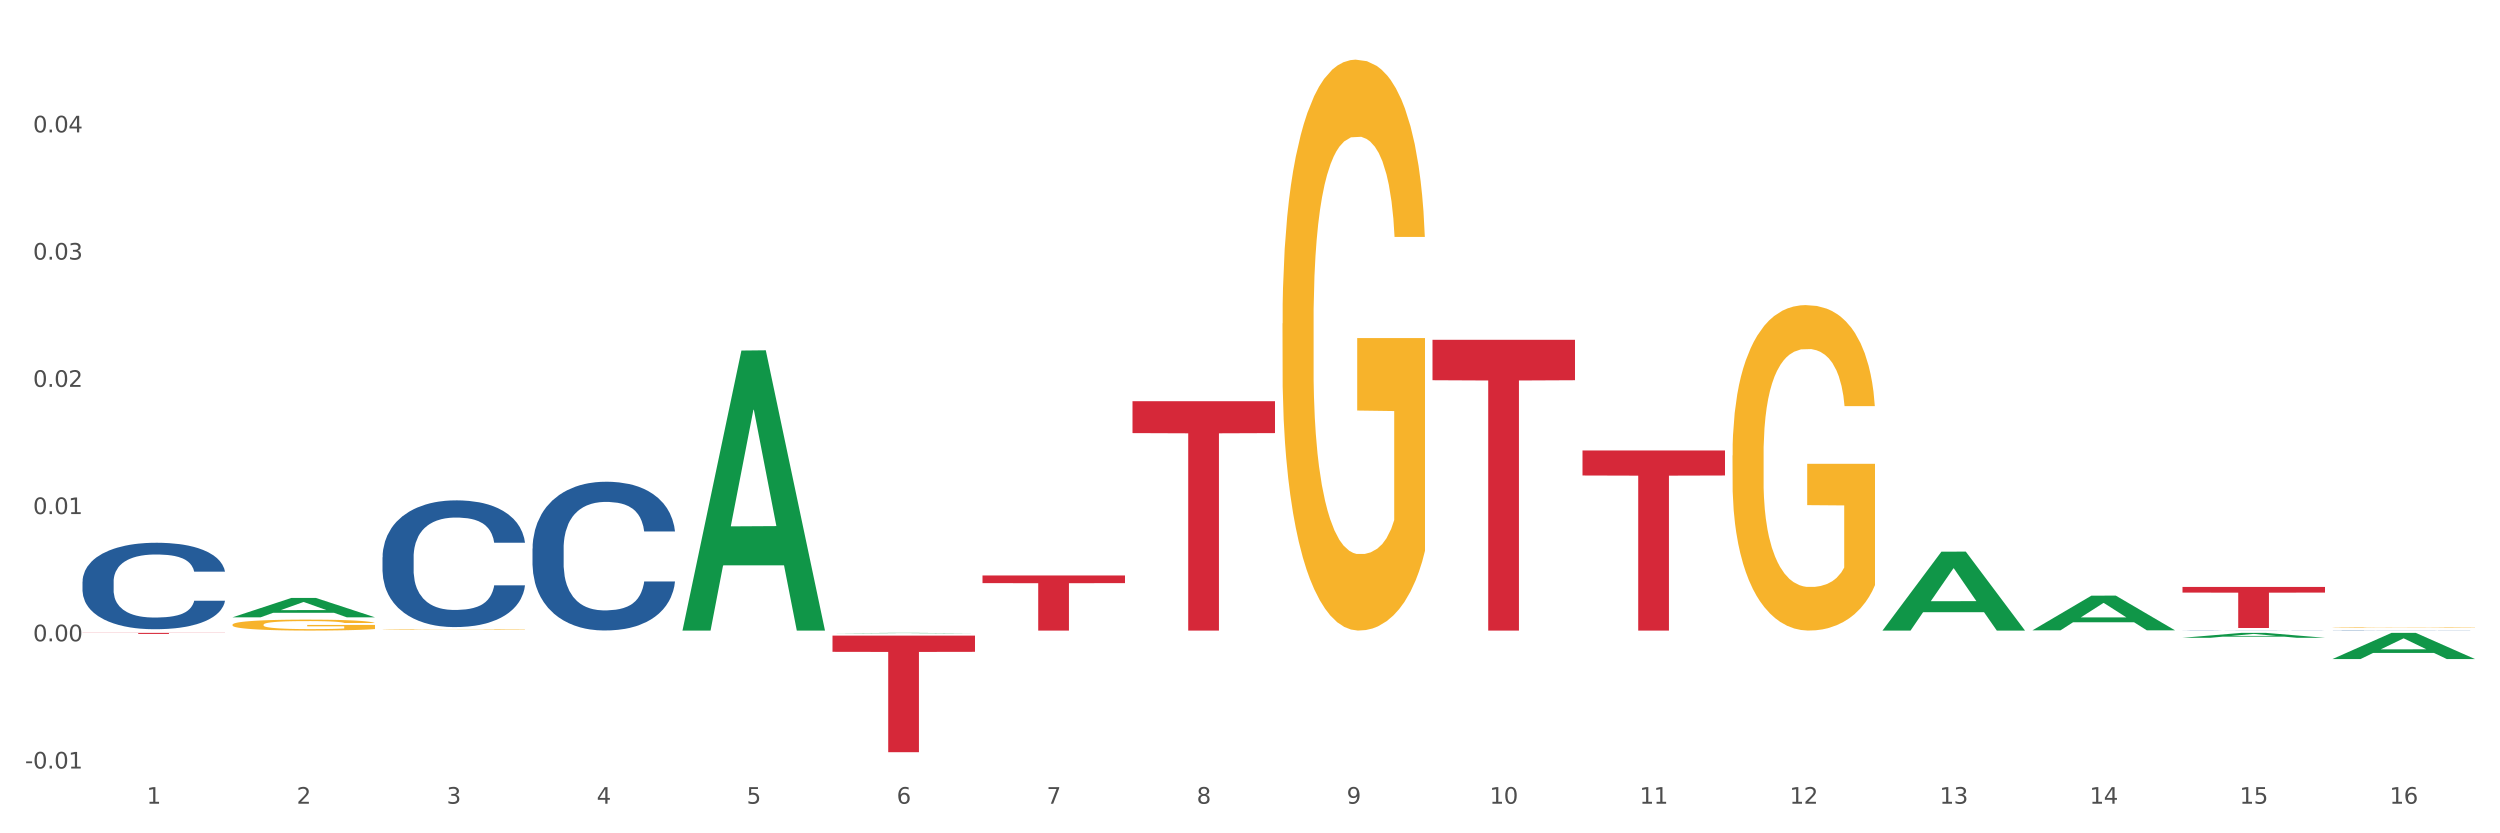 <?xml version="1.0" encoding="utf-8" standalone="no"?>
<!DOCTYPE svg PUBLIC "-//W3C//DTD SVG 1.1//EN"
  "http://www.w3.org/Graphics/SVG/1.1/DTD/svg11.dtd">
<svg xmlns:xlink="http://www.w3.org/1999/xlink" width="1080pt" height="360pt" viewBox="0 0 1080 360" xmlns="http://www.w3.org/2000/svg" version="1.1">
 <rect x="0" y="0" width="1080" height="360" fill="#333333" stroke="none"/>
 <defs>
  <style type="text/css">*{stroke-linejoin: round; stroke-linecap: butt}</style>
 </defs>
 <g id="figure_1">
  <g id="patch_1">
   <path d="M 0 360 
L 1080 360 
L 1080 0 
L 0 0 
z
" style="fill: #ffffff; stroke: #ffffff; stroke-linejoin: miter"/>
  </g>
  <g id="axes_1">
   <g id="matplotlib.axis_1">
    <g id="xtick_1">
     <g id="text_1">
      <!-- 1 -->
      <g style="fill: #4d4d4d" transform="translate(63.365 347.204) scale(0.096 -0.096)">
       <defs>
        <path id="DejaVuSans-31" d="M 794 531 
L 1825 531 
L 1825 4091 
L 703 3866 
L 703 4441 
L 1819 4666 
L 2450 4666 
L 2450 531 
L 3481 531 
L 3481 0 
L 794 0 
L 794 531 
z
" transform="scale(0.016)"/>
       </defs>
       <use xlink:href="#DejaVuSans-31"/>
      </g>
     </g>
    </g>
    <g id="xtick_2">
     <g id="text_2">
      <!-- 2 -->
      <g style="fill: #4d4d4d" transform="translate(128.165 347.204) scale(0.096 -0.096)">
       <defs>
        <path id="DejaVuSans-32" d="M 1228 531 
L 3431 531 
L 3431 0 
L 469 0 
L 469 531 
Q 828 903 1448 1529 
Q 2069 2156 2228 2338 
Q 2531 2678 2651 2914 
Q 2772 3150 2772 3378 
Q 2772 3750 2511 3984 
Q 2250 4219 1831 4219 
Q 1534 4219 1204 4116 
Q 875 4013 500 3803 
L 500 4441 
Q 881 4594 1212 4672 
Q 1544 4750 1819 4750 
Q 2544 4750 2975 4387 
Q 3406 4025 3406 3419 
Q 3406 3131 3298 2873 
Q 3191 2616 2906 2266 
Q 2828 2175 2409 1742 
Q 1991 1309 1228 531 
z
" transform="scale(0.016)"/>
       </defs>
       <use xlink:href="#DejaVuSans-32"/>
      </g>
     </g>
    </g>
    <g id="xtick_3">
     <g id="text_3">
      <!-- 3 -->
      <g style="fill: #4d4d4d" transform="translate(192.965 347.204) scale(0.096 -0.096)">
       <defs>
        <path id="DejaVuSans-33" d="M 2597 2516 
Q 3050 2419 3304 2112 
Q 3559 1806 3559 1356 
Q 3559 666 3084 287 
Q 2609 -91 1734 -91 
Q 1441 -91 1130 -33 
Q 819 25 488 141 
L 488 750 
Q 750 597 1062 519 
Q 1375 441 1716 441 
Q 2309 441 2620 675 
Q 2931 909 2931 1356 
Q 2931 1769 2642 2001 
Q 2353 2234 1838 2234 
L 1294 2234 
L 1294 2753 
L 1863 2753 
Q 2328 2753 2575 2939 
Q 2822 3125 2822 3475 
Q 2822 3834 2567 4026 
Q 2313 4219 1838 4219 
Q 1578 4219 1281 4162 
Q 984 4106 628 3988 
L 628 4550 
Q 988 4650 1302 4700 
Q 1616 4750 1894 4750 
Q 2613 4750 3031 4423 
Q 3450 4097 3450 3541 
Q 3450 3153 3228 2886 
Q 3006 2619 2597 2516 
z
" transform="scale(0.016)"/>
       </defs>
       <use xlink:href="#DejaVuSans-33"/>
      </g>
     </g>
    </g>
    <g id="xtick_4">
     <g id="text_4">
      <!-- 4 -->
      <g style="fill: #4d4d4d" transform="translate(257.765 347.204) scale(0.096 -0.096)">
       <defs>
        <path id="DejaVuSans-34" d="M 2419 4116 
L 825 1625 
L 2419 1625 
L 2419 4116 
z
M 2253 4666 
L 3047 4666 
L 3047 1625 
L 3713 1625 
L 3713 1100 
L 3047 1100 
L 3047 0 
L 2419 0 
L 2419 1100 
L 313 1100 
L 313 1709 
L 2253 4666 
z
" transform="scale(0.016)"/>
       </defs>
       <use xlink:href="#DejaVuSans-34"/>
      </g>
     </g>
    </g>
    <g id="xtick_5">
     <g id="text_5">
      <!-- 5 -->
      <g style="fill: #4d4d4d" transform="translate(322.565 347.204) scale(0.096 -0.096)">
       <defs>
        <path id="DejaVuSans-35" d="M 691 4666 
L 3169 4666 
L 3169 4134 
L 1269 4134 
L 1269 2991 
Q 1406 3038 1543 3061 
Q 1681 3084 1819 3084 
Q 2600 3084 3056 2656 
Q 3513 2228 3513 1497 
Q 3513 744 3044 326 
Q 2575 -91 1722 -91 
Q 1428 -91 1123 -41 
Q 819 9 494 109 
L 494 744 
Q 775 591 1075 516 
Q 1375 441 1709 441 
Q 2250 441 2565 725 
Q 2881 1009 2881 1497 
Q 2881 1984 2565 2268 
Q 2250 2553 1709 2553 
Q 1456 2553 1204 2497 
Q 953 2441 691 2322 
L 691 4666 
z
" transform="scale(0.016)"/>
       </defs>
       <use xlink:href="#DejaVuSans-35"/>
      </g>
     </g>
    </g>
    <g id="xtick_6">
     <g id="text_6">
      <!-- 6 -->
      <g style="fill: #4d4d4d" transform="translate(387.365 347.204) scale(0.096 -0.096)">
       <defs>
        <path id="DejaVuSans-36" d="M 2113 2584 
Q 1688 2584 1439 2293 
Q 1191 2003 1191 1497 
Q 1191 994 1439 701 
Q 1688 409 2113 409 
Q 2538 409 2786 701 
Q 3034 994 3034 1497 
Q 3034 2003 2786 2293 
Q 2538 2584 2113 2584 
z
M 3366 4563 
L 3366 3988 
Q 3128 4100 2886 4159 
Q 2644 4219 2406 4219 
Q 1781 4219 1451 3797 
Q 1122 3375 1075 2522 
Q 1259 2794 1537 2939 
Q 1816 3084 2150 3084 
Q 2853 3084 3261 2657 
Q 3669 2231 3669 1497 
Q 3669 778 3244 343 
Q 2819 -91 2113 -91 
Q 1303 -91 875 529 
Q 447 1150 447 2328 
Q 447 3434 972 4092 
Q 1497 4750 2381 4750 
Q 2619 4750 2861 4703 
Q 3103 4656 3366 4563 
z
" transform="scale(0.016)"/>
       </defs>
       <use xlink:href="#DejaVuSans-36"/>
      </g>
     </g>
    </g>
    <g id="xtick_7">
     <g id="text_7">
      <!-- 7 -->
      <g style="fill: #4d4d4d" transform="translate(452.165 347.204) scale(0.096 -0.096)">
       <defs>
        <path id="DejaVuSans-37" d="M 525 4666 
L 3525 4666 
L 3525 4397 
L 1831 0 
L 1172 0 
L 2766 4134 
L 525 4134 
L 525 4666 
z
" transform="scale(0.016)"/>
       </defs>
       <use xlink:href="#DejaVuSans-37"/>
      </g>
     </g>
    </g>
    <g id="xtick_8">
     <g id="text_8">
      <!-- 8 -->
      <g style="fill: #4d4d4d" transform="translate(516.965 347.204) scale(0.096 -0.096)">
       <defs>
        <path id="DejaVuSans-38" d="M 2034 2216 
Q 1584 2216 1326 1975 
Q 1069 1734 1069 1313 
Q 1069 891 1326 650 
Q 1584 409 2034 409 
Q 2484 409 2743 651 
Q 3003 894 3003 1313 
Q 3003 1734 2745 1975 
Q 2488 2216 2034 2216 
z
M 1403 2484 
Q 997 2584 770 2862 
Q 544 3141 544 3541 
Q 544 4100 942 4425 
Q 1341 4750 2034 4750 
Q 2731 4750 3128 4425 
Q 3525 4100 3525 3541 
Q 3525 3141 3298 2862 
Q 3072 2584 2669 2484 
Q 3125 2378 3379 2068 
Q 3634 1759 3634 1313 
Q 3634 634 3220 271 
Q 2806 -91 2034 -91 
Q 1263 -91 848 271 
Q 434 634 434 1313 
Q 434 1759 690 2068 
Q 947 2378 1403 2484 
z
M 1172 3481 
Q 1172 3119 1398 2916 
Q 1625 2713 2034 2713 
Q 2441 2713 2670 2916 
Q 2900 3119 2900 3481 
Q 2900 3844 2670 4047 
Q 2441 4250 2034 4250 
Q 1625 4250 1398 4047 
Q 1172 3844 1172 3481 
z
" transform="scale(0.016)"/>
       </defs>
       <use xlink:href="#DejaVuSans-38"/>
      </g>
     </g>
    </g>
    <g id="xtick_9">
     <g id="text_9">
      <!-- 9 -->
      <g style="fill: #4d4d4d" transform="translate(581.765 347.204) scale(0.096 -0.096)">
       <defs>
        <path id="DejaVuSans-39" d="M 703 97 
L 703 672 
Q 941 559 1184 500 
Q 1428 441 1663 441 
Q 2288 441 2617 861 
Q 2947 1281 2994 2138 
Q 2813 1869 2534 1725 
Q 2256 1581 1919 1581 
Q 1219 1581 811 2004 
Q 403 2428 403 3163 
Q 403 3881 828 4315 
Q 1253 4750 1959 4750 
Q 2769 4750 3195 4129 
Q 3622 3509 3622 2328 
Q 3622 1225 3098 567 
Q 2575 -91 1691 -91 
Q 1453 -91 1209 -44 
Q 966 3 703 97 
z
M 1959 2075 
Q 2384 2075 2632 2365 
Q 2881 2656 2881 3163 
Q 2881 3666 2632 3958 
Q 2384 4250 1959 4250 
Q 1534 4250 1286 3958 
Q 1038 3666 1038 3163 
Q 1038 2656 1286 2365 
Q 1534 2075 1959 2075 
z
" transform="scale(0.016)"/>
       </defs>
       <use xlink:href="#DejaVuSans-39"/>
      </g>
     </g>
    </g>
    <g id="xtick_10">
     <g id="text_10">
      <!-- 10 -->
      <g style="fill: #4d4d4d" transform="translate(643.511 347.204) scale(0.096 -0.096)">
       <defs>
        <path id="DejaVuSans-30" d="M 2034 4250 
Q 1547 4250 1301 3770 
Q 1056 3291 1056 2328 
Q 1056 1369 1301 889 
Q 1547 409 2034 409 
Q 2525 409 2770 889 
Q 3016 1369 3016 2328 
Q 3016 3291 2770 3770 
Q 2525 4250 2034 4250 
z
M 2034 4750 
Q 2819 4750 3233 4129 
Q 3647 3509 3647 2328 
Q 3647 1150 3233 529 
Q 2819 -91 2034 -91 
Q 1250 -91 836 529 
Q 422 1150 422 2328 
Q 422 3509 836 4129 
Q 1250 4750 2034 4750 
z
" transform="scale(0.016)"/>
       </defs>
       <use xlink:href="#DejaVuSans-31"/>
       <use xlink:href="#DejaVuSans-30" transform="translate(63.623 0)"/>
      </g>
     </g>
    </g>
    <g id="xtick_11">
     <g id="text_11">
      <!-- 11 -->
      <g style="fill: #4d4d4d" transform="translate(708.311 347.204) scale(0.096 -0.096)">
       <use xlink:href="#DejaVuSans-31"/>
       <use xlink:href="#DejaVuSans-31" transform="translate(63.623 0)"/>
      </g>
     </g>
    </g>
    <g id="xtick_12">
     <g id="text_12">
      <!-- 12 -->
      <g style="fill: #4d4d4d" transform="translate(773.112 347.204) scale(0.096 -0.096)">
       <use xlink:href="#DejaVuSans-31"/>
       <use xlink:href="#DejaVuSans-32" transform="translate(63.623 0)"/>
      </g>
     </g>
    </g>
    <g id="xtick_13">
     <g id="text_13">
      <!-- 13 -->
      <g style="fill: #4d4d4d" transform="translate(837.912 347.204) scale(0.096 -0.096)">
       <use xlink:href="#DejaVuSans-31"/>
       <use xlink:href="#DejaVuSans-33" transform="translate(63.623 0)"/>
      </g>
     </g>
    </g>
    <g id="xtick_14">
     <g id="text_14">
      <!-- 14 -->
      <g style="fill: #4d4d4d" transform="translate(902.712 347.204) scale(0.096 -0.096)">
       <use xlink:href="#DejaVuSans-31"/>
       <use xlink:href="#DejaVuSans-34" transform="translate(63.623 0)"/>
      </g>
     </g>
    </g>
    <g id="xtick_15">
     <g id="text_15">
      <!-- 15 -->
      <g style="fill: #4d4d4d" transform="translate(967.512 347.204) scale(0.096 -0.096)">
       <use xlink:href="#DejaVuSans-31"/>
       <use xlink:href="#DejaVuSans-35" transform="translate(63.623 0)"/>
      </g>
     </g>
    </g>
    <g id="xtick_16">
     <g id="text_16">
      <!-- 16 -->
      <g style="fill: #4d4d4d" transform="translate(1032.312 347.204) scale(0.096 -0.096)">
       <use xlink:href="#DejaVuSans-31"/>
       <use xlink:href="#DejaVuSans-36" transform="translate(63.623 0)"/>
      </g>
     </g>
    </g>
    <g id="xtick_17"/>
    <g id="xtick_18"/>
    <g id="xtick_19"/>
    <g id="xtick_20"/>
    <g id="xtick_21"/>
    <g id="xtick_22"/>
    <g id="xtick_23"/>
    <g id="xtick_24"/>
    <g id="xtick_25"/>
    <g id="xtick_26"/>
    <g id="xtick_27"/>
    <g id="xtick_28"/>
    <g id="xtick_29"/>
    <g id="xtick_30"/>
    <g id="xtick_31"/>
   </g>
   <g id="matplotlib.axis_2">
    <g id="ytick_1">
     <g id="text_17">
      <!-- -0.01 -->
      <g style="fill: #4d4d4d" transform="translate(10.8 332.009) scale(0.096 -0.096)">
       <defs>
        <path id="DejaVuSans-2d" d="M 313 2009 
L 1997 2009 
L 1997 1497 
L 313 1497 
L 313 2009 
z
" transform="scale(0.016)"/>
        <path id="DejaVuSans-2e" d="M 684 794 
L 1344 794 
L 1344 0 
L 684 0 
L 684 794 
z
" transform="scale(0.016)"/>
       </defs>
       <use xlink:href="#DejaVuSans-2d"/>
       <use xlink:href="#DejaVuSans-30" transform="translate(36.084 0)"/>
       <use xlink:href="#DejaVuSans-2e" transform="translate(99.707 0)"/>
       <use xlink:href="#DejaVuSans-30" transform="translate(131.494 0)"/>
       <use xlink:href="#DejaVuSans-31" transform="translate(195.117 0)"/>
      </g>
     </g>
    </g>
    <g id="ytick_2">
     <g id="text_18">
      <!-- 0.00 -->
      <g style="fill: #4d4d4d" transform="translate(14.264 277.047) scale(0.096 -0.096)">
       <use xlink:href="#DejaVuSans-30"/>
       <use xlink:href="#DejaVuSans-2e" transform="translate(63.623 0)"/>
       <use xlink:href="#DejaVuSans-30" transform="translate(95.41 0)"/>
       <use xlink:href="#DejaVuSans-30" transform="translate(159.033 0)"/>
      </g>
     </g>
    </g>
    <g id="ytick_3">
     <g id="text_19">
      <!-- 0.01 -->
      <g style="fill: #4d4d4d" transform="translate(14.264 222.085) scale(0.096 -0.096)">
       <use xlink:href="#DejaVuSans-30"/>
       <use xlink:href="#DejaVuSans-2e" transform="translate(63.623 0)"/>
       <use xlink:href="#DejaVuSans-30" transform="translate(95.41 0)"/>
       <use xlink:href="#DejaVuSans-31" transform="translate(159.033 0)"/>
      </g>
     </g>
    </g>
    <g id="ytick_4">
     <g id="text_20">
      <!-- 0.02 -->
      <g style="fill: #4d4d4d" transform="translate(14.264 167.122) scale(0.096 -0.096)">
       <use xlink:href="#DejaVuSans-30"/>
       <use xlink:href="#DejaVuSans-2e" transform="translate(63.623 0)"/>
       <use xlink:href="#DejaVuSans-30" transform="translate(95.41 0)"/>
       <use xlink:href="#DejaVuSans-32" transform="translate(159.033 0)"/>
      </g>
     </g>
    </g>
    <g id="ytick_5">
     <g id="text_21">
      <!-- 0.03 -->
      <g style="fill: #4d4d4d" transform="translate(14.264 112.16) scale(0.096 -0.096)">
       <use xlink:href="#DejaVuSans-30"/>
       <use xlink:href="#DejaVuSans-2e" transform="translate(63.623 0)"/>
       <use xlink:href="#DejaVuSans-30" transform="translate(95.41 0)"/>
       <use xlink:href="#DejaVuSans-33" transform="translate(159.033 0)"/>
      </g>
     </g>
    </g>
    <g id="ytick_6">
     <g id="text_22">
      <!-- 0.04 -->
      <g style="fill: #4d4d4d" transform="translate(14.264 57.198) scale(0.096 -0.096)">
       <use xlink:href="#DejaVuSans-30"/>
       <use xlink:href="#DejaVuSans-2e" transform="translate(63.623 0)"/>
       <use xlink:href="#DejaVuSans-30" transform="translate(95.41 0)"/>
       <use xlink:href="#DejaVuSans-34" transform="translate(159.033 0)"/>
      </g>
     </g>
    </g>
    <g id="ytick_7"/>
    <g id="ytick_8"/>
    <g id="ytick_9"/>
    <g id="ytick_10"/>
    <g id="ytick_11"/>
    <g id="ytick_12"/>
   </g>
   <g id="PolyCollection_1">
    <path d="M 100.439 266.669 
L 100.502 266.661 
L 125.888 258.304 
L 136.423 258.296 
L 161.999 266.685 
L 149.814 266.685 
L 144.292 264.731 
L 118.082 264.731 
L 117.891 264.763 
L 112.56 266.685 
L 100.439 266.685 
L 100.439 266.669 
L 121.382 263.566 
L 140.992 263.558 
L 131.282 260.084 
L 131.155 260.069 
L 131.028 260.092 
L 121.318 263.558 
L 121.382 263.566 
L 100.439 266.669 
z
" clip-path="url(#p7c6a7a9545)" style="fill: #109648"/>
    <path d="M 100.439 269.863 
L 100.511 269.859 
L 100.511 269.703 
L 100.657 269.569 
L 101.383 269.245 
L 102.474 268.977 
L 103.273 268.834 
L 104.073 268.717 
L 105.017 268.601 
L 106.18 268.479 
L 108.288 268.302 
L 109.596 268.211 
L 111.195 268.116 
L 114.102 267.978 
L 116.21 267.9 
L 118.391 267.835 
L 121.952 267.757 
L 124.278 267.723 
L 126.749 267.697 
L 129.729 267.68 
L 131.982 267.675 
L 136.924 267.688 
L 141.139 267.727 
L 143.175 267.757 
L 145.791 267.809 
L 147.172 267.844 
L 149.425 267.913 
L 151.751 268.004 
L 153.35 268.082 
L 155.748 268.229 
L 157.565 268.376 
L 159.237 268.557 
L 160.109 268.683 
L 160.763 268.799 
L 161.345 268.933 
L 161.926 269.145 
L 148.844 269.145 
L 148.335 268.994 
L 147.535 268.851 
L 146.372 268.713 
L 145.355 268.626 
L 143.611 268.518 
L 142.012 268.449 
L 140.34 268.397 
L 138.305 268.354 
L 136.706 268.332 
L 134.453 268.315 
L 130.019 268.319 
L 127.04 268.354 
L 125.004 268.397 
L 123.696 268.436 
L 122.533 268.479 
L 121.225 268.54 
L 119.699 268.631 
L 118.609 268.713 
L 117.518 268.817 
L 116.646 268.92 
L 115.847 269.041 
L 115.193 269.171 
L 114.684 269.305 
L 114.248 269.469 
L 113.884 269.742 
L 113.884 270.334 
L 114.03 270.468 
L 114.393 270.645 
L 114.829 270.779 
L 115.556 270.939 
L 116.21 271.047 
L 117.446 271.203 
L 118.827 271.333 
L 119.917 271.415 
L 121.007 271.484 
L 122.897 271.579 
L 125.004 271.657 
L 126.821 271.705 
L 129.293 271.748 
L 130.964 271.765 
L 132.418 271.774 
L 135.979 271.774 
L 138.523 271.761 
L 141.358 271.731 
L 143.538 271.692 
L 145.355 271.644 
L 147.39 271.566 
L 148.698 271.493 
L 148.698 270.589 
L 132.709 270.585 
L 132.709 269.984 
L 161.999 269.984 
L 161.999 271.748 
L 160.763 271.839 
L 159.382 271.921 
L 157.929 271.994 
L 155.748 272.085 
L 153.132 272.171 
L 150.806 272.232 
L 148.335 272.284 
L 145.428 272.331 
L 141.648 272.375 
L 139.322 272.392 
L 136.415 272.405 
L 132.999 272.409 
L 130.019 272.401 
L 127.112 272.379 
L 124.06 272.34 
L 121.08 272.284 
L 118.827 272.228 
L 116.574 272.159 
L 114.175 272.068 
L 112.285 271.981 
L 110.832 271.903 
L 109.233 271.804 
L 107.489 271.674 
L 106.18 271.558 
L 105.017 271.437 
L 103.782 271.281 
L 102.91 271.147 
L 102.038 270.978 
L 101.529 270.853 
L 100.947 270.658 
L 100.511 270.386 
L 100.439 269.863 
z
" clip-path="url(#p7c6a7a9545)" style="fill: #f7b32b"/>
    <path d="M 1007.64 272.325 
L 1007.713 272.325 
L 1007.713 272.321 
L 1007.931 272.316 
L 1008.731 272.306 
L 1009.75 272.299 
L 1011.497 272.29 
L 1012.442 272.286 
L 1013.679 272.282 
L 1016.226 272.276 
L 1019.137 272.27 
L 1021.174 272.267 
L 1022.702 272.265 
L 1026.122 272.262 
L 1028.087 272.26 
L 1030.125 272.259 
L 1031.871 272.258 
L 1034.782 272.257 
L 1037.11 272.257 
L 1039.803 272.256 
L 1042.058 272.257 
L 1045.042 272.257 
L 1049.408 272.259 
L 1051.081 272.26 
L 1053.337 272.261 
L 1055.666 272.264 
L 1057.557 272.266 
L 1059.74 272.269 
L 1061.996 272.273 
L 1064.179 272.279 
L 1065.707 272.283 
L 1066.944 272.289 
L 1068.036 272.295 
L 1068.836 272.302 
L 1069.2 272.307 
L 1055.884 272.307 
L 1055.52 272.302 
L 1054.792 272.297 
L 1054.065 272.293 
L 1053.264 272.29 
L 1052.027 272.286 
L 1050.936 272.284 
L 1049.117 272.282 
L 1047.443 272.28 
L 1046.06 272.279 
L 1044.387 272.278 
L 1040.821 272.277 
L 1038.274 272.277 
L 1036.674 272.277 
L 1034.709 272.278 
L 1033.035 272.279 
L 1031.071 272.281 
L 1029.542 272.283 
L 1028.014 272.285 
L 1027.141 272.287 
L 1025.831 272.29 
L 1024.958 272.292 
L 1023.794 272.297 
L 1023.139 272.3 
L 1021.975 272.308 
L 1021.465 272.313 
L 1021.247 272.318 
L 1021.102 272.322 
L 1021.102 272.344 
L 1021.538 272.354 
L 1021.902 272.358 
L 1022.484 272.362 
L 1023.576 272.369 
L 1025.177 272.375 
L 1026.85 272.379 
L 1028.233 272.382 
L 1029.542 272.384 
L 1030.852 272.385 
L 1032.453 272.387 
L 1033.763 272.387 
L 1035.728 272.388 
L 1038.056 272.389 
L 1039.875 272.389 
L 1043.586 272.388 
L 1045.26 272.387 
L 1046.861 272.386 
L 1048.607 272.385 
L 1049.99 272.383 
L 1050.79 272.382 
L 1052.1 272.379 
L 1053.119 272.376 
L 1053.992 272.373 
L 1054.574 272.37 
L 1055.229 272.366 
L 1055.738 272.361 
L 1055.884 272.359 
L 1069.2 272.359 
L 1068.909 272.364 
L 1068.4 272.369 
L 1067.381 272.375 
L 1066.58 272.379 
L 1065.343 272.384 
L 1064.034 272.388 
L 1062.214 272.392 
L 1060.541 272.395 
L 1058.794 272.398 
L 1056.903 272.4 
L 1053.483 272.404 
L 1052.246 272.405 
L 1049.626 272.407 
L 1047.588 272.408 
L 1044.605 272.409 
L 1041.549 272.409 
L 1038.347 272.409 
L 1035.509 272.409 
L 1032.38 272.408 
L 1030.416 272.407 
L 1028.233 272.406 
L 1025.686 272.404 
L 1023.285 272.402 
L 1021.029 272.399 
L 1018.919 272.396 
L 1016.954 272.392 
L 1014.407 272.386 
L 1012.515 272.38 
L 1011.133 272.375 
L 1010.187 272.37 
L 1009.241 272.364 
L 1008.731 272.36 
L 1007.931 272.35 
L 1007.64 272.341 
L 1007.64 272.325 
z
" clip-path="url(#p7c6a7a9545)" style="fill: #255c99"/>
    <path d="M 942.84 272.343 
L 942.913 272.342 
L 942.913 272.339 
L 943.131 272.335 
L 943.931 272.327 
L 944.95 272.322 
L 946.696 272.315 
L 947.642 272.312 
L 948.879 272.309 
L 951.426 272.303 
L 954.337 272.299 
L 956.374 272.297 
L 957.902 272.295 
L 961.322 272.292 
L 963.287 272.291 
L 965.325 272.29 
L 967.071 272.289 
L 969.982 272.289 
L 972.31 272.288 
L 975.002 272.288 
L 977.258 272.288 
L 980.242 272.289 
L 984.608 272.29 
L 986.281 272.291 
L 988.537 272.292 
L 990.865 272.294 
L 992.757 272.296 
L 994.94 272.298 
L 997.196 272.302 
L 999.379 272.306 
L 1000.907 272.31 
L 1002.144 272.314 
L 1003.236 272.319 
L 1004.036 272.324 
L 1004.4 272.329 
L 991.084 272.329 
L 990.72 272.325 
L 989.992 272.32 
L 989.265 272.317 
L 988.464 272.315 
L 987.227 272.312 
L 986.136 272.31 
L 984.316 272.308 
L 982.643 272.307 
L 981.26 272.306 
L 979.587 272.305 
L 976.021 272.305 
L 973.474 272.305 
L 971.873 272.305 
L 969.909 272.305 
L 968.235 272.306 
L 966.27 272.307 
L 964.742 272.309 
L 963.214 272.311 
L 962.341 272.312 
L 961.031 272.315 
L 960.158 272.317 
L 958.994 272.32 
L 958.339 272.322 
L 957.175 272.329 
L 956.665 272.333 
L 956.447 272.337 
L 956.302 272.34 
L 956.302 272.357 
L 956.738 272.365 
L 957.102 272.368 
L 957.684 272.372 
L 958.776 272.377 
L 960.376 272.382 
L 962.05 272.385 
L 963.433 272.387 
L 964.742 272.389 
L 966.052 272.39 
L 967.653 272.391 
L 968.963 272.392 
L 970.928 272.393 
L 973.256 272.393 
L 975.075 272.393 
L 978.786 272.392 
L 980.46 272.392 
L 982.061 272.391 
L 983.807 272.39 
L 985.19 272.388 
L 985.99 272.387 
L 987.3 272.385 
L 988.319 272.383 
L 989.192 272.381 
L 989.774 272.378 
L 990.429 272.375 
L 990.938 272.371 
L 991.084 272.369 
L 1004.4 272.369 
L 1004.109 272.373 
L 1003.599 272.377 
L 1002.581 272.382 
L 1001.78 272.385 
L 1000.543 272.389 
L 999.234 272.392 
L 997.414 272.396 
L 995.741 272.398 
L 993.994 272.4 
L 992.102 272.402 
L 988.682 272.405 
L 987.445 272.406 
L 984.826 272.407 
L 982.788 272.408 
L 979.805 272.409 
L 976.749 272.409 
L 973.547 272.409 
L 970.709 272.409 
L 967.58 272.408 
L 965.616 272.408 
L 963.433 272.407 
L 960.886 272.405 
L 958.485 272.403 
L 956.229 272.401 
L 954.119 272.399 
L 952.154 272.396 
L 949.607 272.391 
L 947.715 272.386 
L 946.333 272.382 
L 945.387 272.378 
L 944.441 272.374 
L 943.931 272.37 
L 943.131 272.363 
L 942.84 272.356 
L 942.84 272.343 
z
" clip-path="url(#p7c6a7a9545)" style="fill: #255c99"/>
    <path d="M 230.039 236.98 
L 230.112 236.922 
L 230.112 235.278 
L 230.33 233.048 
L 231.13 228.94 
L 232.149 225.829 
L 233.895 222.19 
L 234.841 220.664 
L 236.078 218.962 
L 238.625 216.203 
L 241.536 213.856 
L 243.573 212.564 
L 245.101 211.743 
L 248.521 210.275 
L 250.486 209.63 
L 252.523 209.102 
L 254.27 208.749 
L 257.181 208.339 
L 259.509 208.162 
L 262.201 208.104 
L 264.457 208.162 
L 267.441 208.397 
L 271.807 209.102 
L 273.48 209.512 
L 275.736 210.217 
L 278.064 211.156 
L 279.956 212.095 
L 282.139 213.445 
L 284.395 215.206 
L 286.578 217.436 
L 288.106 219.49 
L 289.343 221.662 
L 290.435 224.303 
L 291.235 227.179 
L 291.599 229.585 
L 278.283 229.585 
L 277.919 227.414 
L 277.191 225.066 
L 276.464 223.481 
L 275.663 222.19 
L 274.426 220.723 
L 273.335 219.784 
L 271.515 218.668 
L 269.842 217.964 
L 268.459 217.553 
L 266.786 217.201 
L 263.22 216.849 
L 260.673 216.849 
L 259.072 216.966 
L 257.108 217.26 
L 255.434 217.671 
L 253.469 218.375 
L 251.941 219.138 
L 250.413 220.136 
L 249.54 220.84 
L 248.23 222.131 
L 247.357 223.188 
L 246.193 225.007 
L 245.538 226.298 
L 244.374 229.644 
L 243.864 232.109 
L 243.646 233.811 
L 243.501 235.689 
L 243.501 244.845 
L 243.937 248.954 
L 244.301 250.715 
L 244.883 252.71 
L 245.975 255.293 
L 247.575 257.816 
L 249.249 259.636 
L 250.632 260.751 
L 251.941 261.573 
L 253.251 262.218 
L 254.852 262.805 
L 256.162 263.157 
L 258.126 263.509 
L 260.455 263.686 
L 262.274 263.686 
L 265.985 263.392 
L 267.659 263.099 
L 269.26 262.688 
L 271.006 262.042 
L 272.389 261.338 
L 273.189 260.81 
L 274.499 259.694 
L 275.518 258.521 
L 276.391 257.171 
L 276.973 255.997 
L 277.628 254.236 
L 278.137 252.241 
L 278.283 251.184 
L 291.599 251.184 
L 291.308 253.297 
L 290.798 255.351 
L 289.78 258.11 
L 288.979 259.694 
L 287.742 261.631 
L 286.432 263.275 
L 284.613 265.094 
L 282.94 266.444 
L 281.193 267.618 
L 279.301 268.674 
L 275.881 270.142 
L 274.644 270.553 
L 272.025 271.257 
L 269.987 271.668 
L 267.004 272.079 
L 263.948 272.313 
L 260.746 272.372 
L 257.908 272.255 
L 254.779 271.903 
L 252.815 271.55 
L 250.632 271.022 
L 248.085 270.2 
L 245.683 269.203 
L 243.428 268.029 
L 241.318 266.679 
L 239.353 265.153 
L 236.806 262.629 
L 234.914 260.164 
L 233.532 257.875 
L 232.586 255.938 
L 231.64 253.473 
L 231.13 251.771 
L 230.33 247.663 
L 230.039 243.848 
L 230.039 236.98 
z
" clip-path="url(#p7c6a7a9545)" style="fill: #255c99"/>
    <path d="M 165.239 240.751 
L 165.311 240.701 
L 165.311 239.301 
L 165.53 237.401 
L 166.33 233.901 
L 167.349 231.251 
L 169.095 228.151 
L 170.041 226.851 
L 171.278 225.4 
L 173.825 223.05 
L 176.736 221.05 
L 178.773 219.95 
L 180.301 219.25 
L 183.721 218 
L 185.686 217.45 
L 187.723 217 
L 189.47 216.7 
L 192.38 216.35 
L 194.709 216.2 
L 197.401 216.15 
L 199.657 216.2 
L 202.64 216.4 
L 207.006 217 
L 208.68 217.35 
L 210.936 217.95 
L 213.264 218.75 
L 215.156 219.55 
L 217.339 220.7 
L 219.595 222.2 
L 221.778 224.1 
L 223.306 225.85 
L 224.543 227.701 
L 225.635 229.951 
L 226.435 232.401 
L 226.799 234.451 
L 213.483 234.451 
L 213.119 232.601 
L 212.391 230.601 
L 211.663 229.251 
L 210.863 228.151 
L 209.626 226.901 
L 208.534 226.1 
L 206.715 225.15 
L 205.042 224.55 
L 203.659 224.2 
L 201.986 223.9 
L 198.42 223.6 
L 195.873 223.6 
L 194.272 223.7 
L 192.308 223.95 
L 190.634 224.3 
L 188.669 224.9 
L 187.141 225.55 
L 185.613 226.401 
L 184.74 227.001 
L 183.43 228.101 
L 182.557 229.001 
L 181.393 230.551 
L 180.738 231.651 
L 179.574 234.501 
L 179.064 236.601 
L 178.846 238.051 
L 178.7 239.651 
L 178.7 247.452 
L 179.137 250.952 
L 179.501 252.452 
L 180.083 254.152 
L 181.174 256.352 
L 182.775 258.503 
L 184.449 260.053 
L 185.831 261.003 
L 187.141 261.703 
L 188.451 262.253 
L 190.052 262.753 
L 191.362 263.053 
L 193.326 263.353 
L 195.655 263.503 
L 197.474 263.503 
L 201.185 263.253 
L 202.859 263.003 
L 204.46 262.653 
L 206.206 262.103 
L 207.589 261.503 
L 208.389 261.053 
L 209.699 260.103 
L 210.717 259.103 
L 211.591 257.952 
L 212.173 256.952 
L 212.828 255.452 
L 213.337 253.752 
L 213.483 252.852 
L 226.799 252.852 
L 226.508 254.652 
L 225.998 256.402 
L 224.98 258.753 
L 224.179 260.103 
L 222.942 261.753 
L 221.632 263.153 
L 219.813 264.703 
L 218.14 265.853 
L 216.393 266.853 
L 214.501 267.753 
L 211.081 269.003 
L 209.844 269.353 
L 207.225 269.953 
L 205.187 270.303 
L 202.204 270.653 
L 199.148 270.853 
L 195.946 270.903 
L 193.108 270.803 
L 189.979 270.503 
L 188.014 270.203 
L 185.831 269.753 
L 183.285 269.053 
L 180.883 268.203 
L 178.628 267.203 
L 176.517 266.053 
L 174.553 264.753 
L 172.006 262.603 
L 170.114 260.503 
L 168.731 258.553 
L 167.786 256.902 
L 166.84 254.802 
L 166.33 253.352 
L 165.53 249.852 
L 165.239 246.602 
L 165.239 240.751 
z
" clip-path="url(#p7c6a7a9545)" style="fill: #255c99"/>
    <path d="M 35.639 251.255 
L 35.711 251.221 
L 35.711 250.266 
L 35.93 248.969 
L 36.73 246.581 
L 37.749 244.772 
L 39.495 242.657 
L 40.441 241.77 
L 41.678 240.78 
L 44.225 239.177 
L 47.136 237.812 
L 49.173 237.061 
L 50.701 236.583 
L 54.121 235.73 
L 56.086 235.355 
L 58.123 235.048 
L 59.87 234.843 
L 62.78 234.604 
L 65.109 234.502 
L 67.801 234.468 
L 70.057 234.502 
L 73.04 234.638 
L 77.406 235.048 
L 79.08 235.287 
L 81.336 235.696 
L 83.664 236.242 
L 85.556 236.788 
L 87.739 237.573 
L 89.995 238.596 
L 92.178 239.893 
L 93.706 241.087 
L 94.943 242.35 
L 96.034 243.885 
L 96.835 245.557 
L 97.199 246.956 
L 83.882 246.956 
L 83.519 245.694 
L 82.791 244.329 
L 82.063 243.408 
L 81.263 242.657 
L 80.026 241.804 
L 78.934 241.258 
L 77.115 240.61 
L 75.442 240.2 
L 74.059 239.961 
L 72.385 239.757 
L 68.82 239.552 
L 66.273 239.552 
L 64.672 239.62 
L 62.707 239.791 
L 61.034 240.03 
L 59.069 240.439 
L 57.541 240.883 
L 56.013 241.463 
L 55.14 241.872 
L 53.83 242.623 
L 52.957 243.237 
L 51.793 244.295 
L 51.138 245.045 
L 49.973 246.99 
L 49.464 248.423 
L 49.246 249.413 
L 49.1 250.505 
L 49.1 255.828 
L 49.537 258.216 
L 49.901 259.24 
L 50.483 260.4 
L 51.574 261.901 
L 53.175 263.368 
L 54.849 264.426 
L 56.231 265.074 
L 57.541 265.552 
L 58.851 265.928 
L 60.452 266.269 
L 61.762 266.473 
L 63.726 266.678 
L 66.055 266.781 
L 67.874 266.781 
L 71.585 266.61 
L 73.259 266.439 
L 74.859 266.2 
L 76.606 265.825 
L 77.988 265.416 
L 78.789 265.109 
L 80.099 264.46 
L 81.117 263.778 
L 81.99 262.993 
L 82.573 262.311 
L 83.228 261.287 
L 83.737 260.127 
L 83.882 259.513 
L 97.199 259.513 
L 96.908 260.741 
L 96.398 261.935 
L 95.379 263.539 
L 94.579 264.46 
L 93.342 265.586 
L 92.032 266.542 
L 90.213 267.599 
L 88.539 268.384 
L 86.793 269.067 
L 84.901 269.681 
L 81.481 270.534 
L 80.244 270.773 
L 77.625 271.182 
L 75.587 271.421 
L 72.604 271.66 
L 69.547 271.796 
L 66.346 271.83 
L 63.508 271.762 
L 60.379 271.557 
L 58.414 271.353 
L 56.231 271.046 
L 53.684 270.568 
L 51.283 269.988 
L 49.027 269.305 
L 46.917 268.521 
L 44.953 267.634 
L 42.406 266.166 
L 40.514 264.733 
L 39.131 263.403 
L 38.185 262.277 
L 37.239 260.843 
L 36.73 259.854 
L 35.93 257.465 
L 35.639 255.248 
L 35.639 251.255 
z
" clip-path="url(#p7c6a7a9545)" style="fill: #255c99"/>
    <path d="M 1007.64 271.118 
L 1007.713 271.118 
L 1007.713 271.108 
L 1007.858 271.101 
L 1008.585 271.082 
L 1009.675 271.066 
L 1010.474 271.058 
L 1011.274 271.051 
L 1012.219 271.044 
L 1013.382 271.037 
L 1015.489 271.027 
L 1016.798 271.022 
L 1018.397 271.016 
L 1021.304 271.008 
L 1023.412 271.004 
L 1025.592 271 
L 1029.153 270.995 
L 1031.479 270.993 
L 1033.95 270.992 
L 1036.93 270.991 
L 1039.183 270.991 
L 1044.125 270.991 
L 1048.341 270.994 
L 1050.376 270.995 
L 1052.992 270.998 
L 1054.373 271 
L 1056.626 271.004 
L 1058.952 271.01 
L 1060.551 271.014 
L 1062.95 271.023 
L 1064.767 271.031 
L 1066.438 271.042 
L 1067.31 271.049 
L 1067.964 271.056 
L 1068.546 271.064 
L 1069.127 271.076 
L 1056.045 271.076 
L 1055.536 271.067 
L 1054.737 271.059 
L 1053.574 271.051 
L 1052.556 271.046 
L 1050.812 271.04 
L 1049.213 271.036 
L 1047.541 271.033 
L 1045.506 271.03 
L 1043.907 271.029 
L 1041.654 271.028 
L 1037.221 271.028 
L 1034.241 271.03 
L 1032.206 271.033 
L 1030.898 271.035 
L 1029.735 271.037 
L 1028.426 271.041 
L 1026.9 271.046 
L 1025.81 271.051 
L 1024.72 271.057 
L 1023.848 271.063 
L 1023.048 271.07 
L 1022.394 271.078 
L 1021.885 271.085 
L 1021.449 271.095 
L 1021.086 271.111 
L 1021.086 271.145 
L 1021.231 271.153 
L 1021.595 271.163 
L 1022.031 271.171 
L 1022.757 271.18 
L 1023.412 271.187 
L 1024.647 271.196 
L 1026.028 271.203 
L 1027.118 271.208 
L 1028.208 271.212 
L 1030.098 271.218 
L 1032.206 271.222 
L 1034.023 271.225 
L 1036.494 271.227 
L 1038.166 271.228 
L 1039.619 271.229 
L 1043.181 271.229 
L 1045.724 271.228 
L 1048.559 271.226 
L 1050.739 271.224 
L 1052.556 271.221 
L 1054.591 271.217 
L 1055.9 271.213 
L 1055.9 271.16 
L 1039.91 271.16 
L 1039.91 271.125 
L 1069.2 271.125 
L 1069.2 271.227 
L 1067.964 271.233 
L 1066.584 271.237 
L 1065.13 271.242 
L 1062.95 271.247 
L 1060.333 271.252 
L 1058.007 271.256 
L 1055.536 271.259 
L 1052.629 271.261 
L 1048.85 271.264 
L 1046.524 271.265 
L 1043.617 271.266 
L 1040.201 271.266 
L 1037.221 271.265 
L 1034.314 271.264 
L 1031.261 271.262 
L 1028.281 271.259 
L 1026.028 271.255 
L 1023.775 271.251 
L 1021.376 271.246 
L 1019.487 271.241 
L 1018.033 271.236 
L 1016.434 271.231 
L 1014.69 271.223 
L 1013.382 271.216 
L 1012.219 271.209 
L 1010.983 271.2 
L 1010.111 271.192 
L 1009.239 271.183 
L 1008.73 271.175 
L 1008.149 271.164 
L 1007.713 271.148 
L 1007.64 271.118 
z
" clip-path="url(#p7c6a7a9545)" style="fill: #f7b32b"/>
    <path d="M 748.44 196.772 
L 748.512 196.644 
L 748.512 192.021 
L 748.658 188.04 
L 749.384 178.409 
L 750.475 170.447 
L 751.274 166.209 
L 752.074 162.742 
L 753.018 159.275 
L 754.181 155.679 
L 756.289 150.414 
L 757.597 147.717 
L 759.196 144.892 
L 762.103 140.783 
L 764.211 138.471 
L 766.392 136.545 
L 769.953 134.233 
L 772.279 133.206 
L 774.75 132.436 
L 777.73 131.922 
L 779.983 131.794 
L 784.925 132.179 
L 789.14 133.335 
L 791.175 134.233 
L 793.792 135.774 
L 795.173 136.802 
L 797.426 138.856 
L 799.752 141.553 
L 801.351 143.865 
L 803.749 148.231 
L 805.566 152.597 
L 807.238 157.99 
L 808.11 161.715 
L 808.764 165.182 
L 809.346 169.163 
L 809.927 175.455 
L 796.845 175.455 
L 796.336 170.96 
L 795.536 166.723 
L 794.373 162.613 
L 793.356 160.045 
L 791.612 156.835 
L 790.013 154.78 
L 788.341 153.239 
L 786.306 151.955 
L 784.707 151.313 
L 782.454 150.799 
L 778.02 150.928 
L 775.04 151.955 
L 773.005 153.239 
L 771.697 154.395 
L 770.534 155.679 
L 769.226 157.477 
L 767.7 160.174 
L 766.61 162.613 
L 765.519 165.695 
L 764.647 168.777 
L 763.848 172.373 
L 763.194 176.226 
L 762.685 180.206 
L 762.249 185.086 
L 761.885 193.176 
L 761.885 210.769 
L 762.031 214.75 
L 762.394 220.015 
L 762.83 223.996 
L 763.557 228.748 
L 764.211 231.958 
L 765.447 236.581 
L 766.828 240.434 
L 767.918 242.874 
L 769.008 244.928 
L 770.898 247.753 
L 773.005 250.065 
L 774.822 251.477 
L 777.294 252.762 
L 778.965 253.275 
L 780.419 253.532 
L 783.98 253.532 
L 786.524 253.147 
L 789.358 252.248 
L 791.539 251.092 
L 793.356 249.68 
L 795.391 247.368 
L 796.699 245.185 
L 796.699 218.346 
L 780.71 218.218 
L 780.71 200.368 
L 810 200.368 
L 810 252.762 
L 808.764 255.458 
L 807.383 257.898 
L 805.93 260.081 
L 803.749 262.778 
L 801.133 265.346 
L 798.807 267.144 
L 796.336 268.685 
L 793.429 270.098 
L 789.649 271.382 
L 787.323 271.896 
L 784.416 272.281 
L 781 272.409 
L 778.02 272.152 
L 775.113 271.51 
L 772.061 270.355 
L 769.081 268.685 
L 766.828 267.016 
L 764.575 264.961 
L 762.176 262.264 
L 760.286 259.696 
L 758.833 257.385 
L 757.234 254.431 
L 755.49 250.579 
L 754.181 247.111 
L 753.018 243.516 
L 751.783 238.893 
L 750.911 234.912 
L 750.038 229.904 
L 749.53 226.179 
L 748.948 220.401 
L 748.512 212.31 
L 748.44 196.772 
z
" clip-path="url(#p7c6a7a9545)" style="fill: #f7b32b"/>
    <path d="M 165.239 272.015 
L 165.311 272.015 
L 165.311 272.006 
L 165.457 271.999 
L 166.184 271.981 
L 167.274 271.966 
L 168.073 271.958 
L 168.873 271.952 
L 169.818 271.945 
L 170.98 271.938 
L 173.088 271.929 
L 174.396 271.924 
L 175.995 271.918 
L 178.903 271.911 
L 181.01 271.906 
L 183.191 271.903 
L 186.752 271.898 
L 189.078 271.896 
L 191.549 271.895 
L 194.529 271.894 
L 196.782 271.894 
L 201.724 271.895 
L 205.94 271.897 
L 207.975 271.898 
L 210.591 271.901 
L 211.972 271.903 
L 214.225 271.907 
L 216.551 271.912 
L 218.15 271.916 
L 220.548 271.925 
L 222.365 271.933 
L 224.037 271.943 
L 224.909 271.95 
L 225.563 271.956 
L 226.145 271.964 
L 226.726 271.975 
L 213.644 271.975 
L 213.135 271.967 
L 212.335 271.959 
L 211.173 271.951 
L 210.155 271.947 
L 208.411 271.941 
L 206.812 271.937 
L 205.14 271.934 
L 203.105 271.932 
L 201.506 271.93 
L 199.253 271.929 
L 194.82 271.93 
L 191.84 271.932 
L 189.805 271.934 
L 188.496 271.936 
L 187.333 271.938 
L 186.025 271.942 
L 184.499 271.947 
L 183.409 271.951 
L 182.319 271.957 
L 181.446 271.963 
L 180.647 271.97 
L 179.993 271.977 
L 179.484 271.984 
L 179.048 271.993 
L 178.685 272.009 
L 178.685 272.041 
L 178.83 272.049 
L 179.193 272.059 
L 179.629 272.066 
L 180.356 272.075 
L 181.01 272.081 
L 182.246 272.09 
L 183.627 272.097 
L 184.717 272.101 
L 185.807 272.105 
L 187.697 272.111 
L 189.805 272.115 
L 191.622 272.118 
L 194.093 272.12 
L 195.764 272.121 
L 197.218 272.121 
L 200.779 272.121 
L 203.323 272.121 
L 206.158 272.119 
L 208.338 272.117 
L 210.155 272.114 
L 212.19 272.11 
L 213.498 272.106 
L 213.498 272.056 
L 197.509 272.055 
L 197.509 272.022 
L 226.799 272.022 
L 226.799 272.12 
L 225.563 272.125 
L 224.182 272.13 
L 222.729 272.134 
L 220.548 272.139 
L 217.932 272.143 
L 215.606 272.147 
L 213.135 272.15 
L 210.228 272.152 
L 206.448 272.155 
L 204.123 272.156 
L 201.215 272.156 
L 197.799 272.157 
L 194.82 272.156 
L 191.912 272.155 
L 188.86 272.153 
L 185.88 272.15 
L 183.627 272.147 
L 181.374 272.143 
L 178.975 272.138 
L 177.086 272.133 
L 175.632 272.129 
L 174.033 272.123 
L 172.289 272.116 
L 170.98 272.109 
L 169.818 272.103 
L 168.582 272.094 
L 167.71 272.087 
L 166.838 272.077 
L 166.329 272.07 
L 165.747 272.059 
L 165.311 272.044 
L 165.239 272.015 
z
" clip-path="url(#p7c6a7a9545)" style="fill: #f7b32b"/>
    <path d="M 35.639 273.4 
L 97.199 273.4 
L 97.199 273.465 
L 72.983 273.465 
L 72.983 273.867 
L 59.708 273.867 
L 59.708 273.465 
L 35.639 273.465 
L 35.639 273.4 
L 35.639 273.4 
z
" clip-path="url(#p7c6a7a9545)" style="fill: #d62839"/>
    <path d="M 359.639 274.591 
L 421.199 274.591 
L 421.199 281.589 
L 396.983 281.636 
L 396.983 324.95 
L 383.709 324.95 
L 383.709 281.636 
L 359.639 281.589 
L 359.639 274.638 
L 359.639 274.591 
z
" clip-path="url(#p7c6a7a9545)" style="fill: #d62839"/>
    <path d="M 554.039 139.736 
L 554.112 139.511 
L 554.112 131.402 
L 554.257 124.419 
L 554.984 107.526 
L 556.074 93.56 
L 556.874 86.127 
L 557.673 80.045 
L 558.618 73.963 
L 559.781 67.656 
L 561.889 58.421 
L 563.197 53.691 
L 564.796 48.735 
L 567.703 41.527 
L 569.811 37.473 
L 571.991 34.094 
L 575.553 30.039 
L 577.878 28.237 
L 580.349 26.886 
L 583.329 25.985 
L 585.582 25.759 
L 590.525 26.435 
L 594.74 28.463 
L 596.775 30.039 
L 599.392 32.742 
L 600.773 34.544 
L 603.026 38.148 
L 605.351 42.879 
L 606.95 46.933 
L 609.349 54.592 
L 611.166 62.25 
L 612.837 71.711 
L 613.71 78.243 
L 614.364 84.325 
L 614.945 91.308 
L 615.527 102.345 
L 602.444 102.345 
L 601.935 94.461 
L 601.136 87.028 
L 599.973 79.82 
L 598.956 75.315 
L 597.211 69.683 
L 595.612 66.079 
L 593.941 63.376 
L 591.906 61.124 
L 590.307 59.998 
L 588.054 59.097 
L 583.62 59.322 
L 580.64 61.124 
L 578.605 63.376 
L 577.297 65.404 
L 576.134 67.656 
L 574.826 70.81 
L 573.299 75.54 
L 572.209 79.82 
L 571.119 85.226 
L 570.247 90.632 
L 569.447 96.939 
L 568.793 103.696 
L 568.285 110.679 
L 567.848 119.239 
L 567.485 133.429 
L 567.485 164.289 
L 567.63 171.272 
L 567.994 180.507 
L 568.43 187.49 
L 569.157 195.824 
L 569.811 201.455 
L 571.046 209.564 
L 572.427 216.322 
L 573.518 220.602 
L 574.608 224.206 
L 576.497 229.161 
L 578.605 233.216 
L 580.422 235.693 
L 582.893 237.946 
L 584.565 238.847 
L 586.019 239.297 
L 589.58 239.297 
L 592.124 238.622 
L 594.958 237.045 
L 597.139 235.018 
L 598.956 232.54 
L 600.991 228.485 
L 602.299 224.656 
L 602.299 177.579 
L 586.309 177.353 
L 586.309 146.043 
L 615.599 146.043 
L 615.599 237.946 
L 614.364 242.676 
L 612.983 246.956 
L 611.529 250.785 
L 609.349 255.515 
L 606.732 260.02 
L 604.407 263.174 
L 601.935 265.877 
L 599.028 268.355 
L 595.249 270.607 
L 592.923 271.508 
L 590.016 272.184 
L 586.6 272.409 
L 583.62 271.959 
L 580.713 270.833 
L 577.66 268.805 
L 574.68 265.877 
L 572.427 262.949 
L 570.174 259.345 
L 567.776 254.614 
L 565.886 250.109 
L 564.433 246.055 
L 562.834 240.874 
L 561.089 234.117 
L 559.781 228.035 
L 558.618 221.728 
L 557.383 213.619 
L 556.51 206.636 
L 555.638 197.851 
L 555.129 191.319 
L 554.548 181.183 
L 554.112 166.992 
L 554.039 139.736 
z
" clip-path="url(#p7c6a7a9545)" style="fill: #f7b32b"/>
    <path d="M 489.239 173.329 
L 550.799 173.329 
L 550.799 187.098 
L 526.584 187.191 
L 526.584 272.409 
L 513.309 272.409 
L 513.309 187.191 
L 489.239 187.098 
L 489.239 173.422 
L 489.239 173.329 
z
" clip-path="url(#p7c6a7a9545)" style="fill: #d62839"/>
    <path d="M 294.839 272.182 
L 294.902 272.068 
L 320.288 151.435 
L 330.823 151.321 
L 356.399 272.409 
L 344.214 272.409 
L 338.693 244.212 
L 312.482 244.212 
L 312.291 244.667 
L 306.961 272.409 
L 294.839 272.409 
L 294.839 272.182 
L 315.782 227.385 
L 335.392 227.271 
L 325.682 177.131 
L 325.555 176.903 
L 325.429 177.244 
L 315.719 227.271 
L 315.782 227.385 
L 294.839 272.182 
z
" clip-path="url(#p7c6a7a9545)" style="fill: #109648"/>
    <path d="M 359.639 273.6 
L 359.702 273.6 
L 385.088 273.4 
L 395.623 273.4 
L 421.199 273.6 
L 409.014 273.6 
L 403.493 273.554 
L 377.282 273.554 
L 377.092 273.554 
L 371.761 273.6 
L 359.639 273.6 
L 359.639 273.6 
L 380.582 273.526 
L 400.192 273.526 
L 390.482 273.443 
L 390.356 273.442 
L 390.229 273.443 
L 380.519 273.526 
L 380.582 273.526 
L 359.639 273.6 
z
" clip-path="url(#p7c6a7a9545)" style="fill: #109648"/>
    <path d="M 424.439 248.608 
L 485.999 248.608 
L 485.999 251.915 
L 461.784 251.938 
L 461.784 272.409 
L 448.509 272.409 
L 448.509 251.938 
L 424.439 251.915 
L 424.439 248.63 
L 424.439 248.608 
z
" clip-path="url(#p7c6a7a9545)" style="fill: #d62839"/>
    <path d="M 878.04 272.27 
L 878.103 272.256 
L 903.489 257.321 
L 914.024 257.307 
L 939.6 272.298 
L 927.415 272.298 
L 921.893 268.807 
L 895.683 268.807 
L 895.492 268.864 
L 890.161 272.298 
L 878.04 272.298 
L 878.04 272.27 
L 898.983 266.724 
L 918.593 266.71 
L 908.883 260.503 
L 908.756 260.474 
L 908.629 260.517 
L 898.919 266.71 
L 898.983 266.724 
L 878.04 272.27 
z
" clip-path="url(#p7c6a7a9545)" style="fill: #109648"/>
    <path d="M 942.84 275.519 
L 942.903 275.517 
L 968.289 273.402 
L 978.824 273.4 
L 1004.4 275.523 
L 992.215 275.523 
L 986.693 275.028 
L 960.483 275.028 
L 960.292 275.036 
L 954.961 275.523 
L 942.84 275.523 
L 942.84 275.519 
L 963.783 274.733 
L 983.393 274.731 
L 973.683 273.852 
L 973.556 273.848 
L 973.429 273.854 
L 963.719 274.731 
L 963.783 274.733 
L 942.84 275.519 
z
" clip-path="url(#p7c6a7a9545)" style="fill: #109648"/>
    <path d="M 813.24 272.345 
L 813.303 272.313 
L 838.689 238.326 
L 849.224 238.294 
L 874.8 272.409 
L 862.615 272.409 
L 857.093 264.465 
L 830.883 264.465 
L 830.692 264.593 
L 825.361 272.409 
L 813.24 272.409 
L 813.24 272.345 
L 834.183 259.724 
L 853.793 259.692 
L 844.083 245.565 
L 843.956 245.501 
L 843.829 245.597 
L 834.119 259.692 
L 834.183 259.724 
L 813.24 272.345 
z
" clip-path="url(#p7c6a7a9545)" style="fill: #109648"/>
    <path d="M 942.84 253.541 
L 1004.4 253.541 
L 1004.4 256.009 
L 980.184 256.026 
L 980.184 271.298 
L 966.91 271.298 
L 966.91 256.026 
L 942.84 256.009 
L 942.84 253.558 
L 942.84 253.541 
z
" clip-path="url(#p7c6a7a9545)" style="fill: #d62839"/>
    <path d="M 683.639 194.599 
L 745.2 194.599 
L 745.2 205.412 
L 720.984 205.485 
L 720.984 272.409 
L 707.709 272.409 
L 707.709 205.485 
L 683.639 205.412 
L 683.639 194.672 
L 683.639 194.599 
z
" clip-path="url(#p7c6a7a9545)" style="fill: #d62839"/>
    <path d="M 618.839 146.8 
L 680.399 146.8 
L 680.399 164.256 
L 656.184 164.374 
L 656.184 272.409 
L 642.909 272.409 
L 642.909 164.374 
L 618.839 164.256 
L 618.839 146.918 
L 618.839 146.8 
z
" clip-path="url(#p7c6a7a9545)" style="fill: #d62839"/>
    <path d="M 1007.64 284.688 
L 1007.703 284.678 
L 1033.089 273.41 
L 1043.624 273.4 
L 1069.2 284.71 
L 1057.015 284.71 
L 1051.494 282.076 
L 1025.283 282.076 
L 1025.093 282.118 
L 1019.762 284.71 
L 1007.64 284.71 
L 1007.64 284.688 
L 1028.583 280.504 
L 1048.193 280.494 
L 1038.483 275.81 
L 1038.356 275.789 
L 1038.23 275.821 
L 1028.52 280.494 
L 1028.583 280.504 
L 1007.64 284.688 
z
" clip-path="url(#p7c6a7a9545)" style="fill: #109648"/>
   </g>
  </g>
 </g>
 <defs>
  <clipPath id="p7c6a7a9545">
   <rect x="35.639" y="10.8" width="1033.562" height="329.109"/>
  </clipPath>
 </defs>
</svg>
